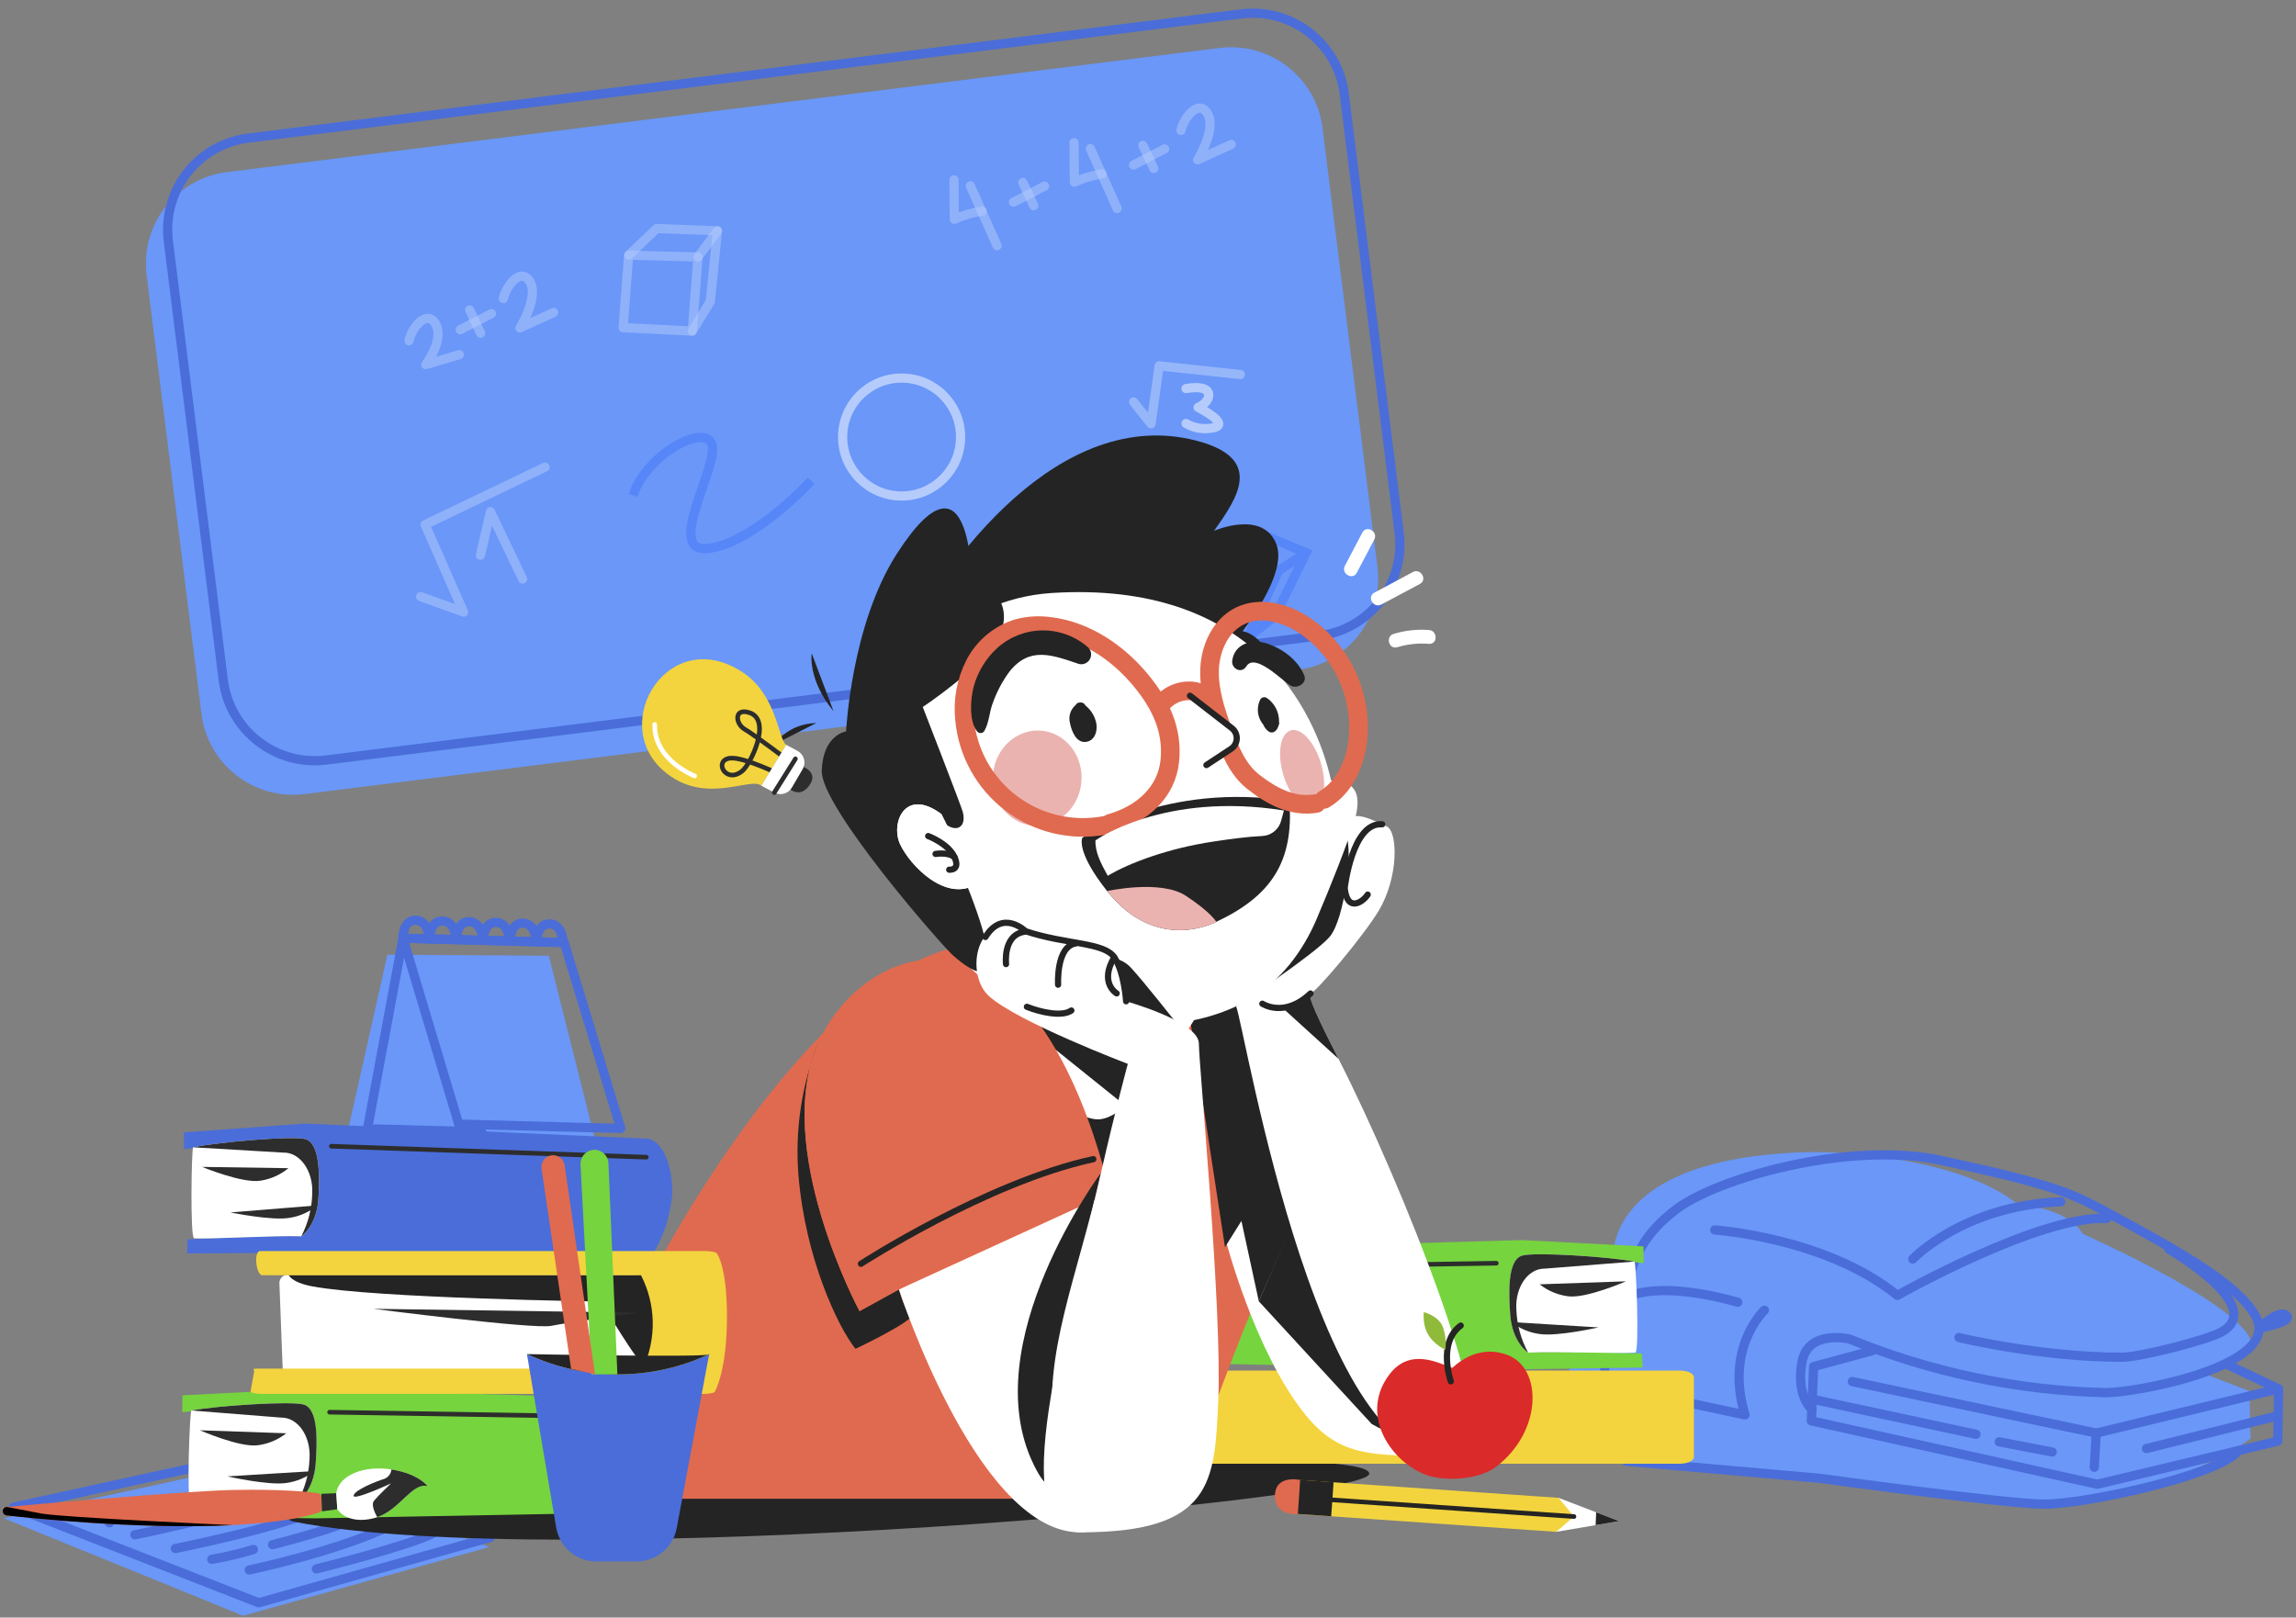 <svg width="562" height="396" viewBox="0 0 562 396" fill="none" xmlns="http://www.w3.org/2000/svg">
<rect x="0" y="0" width="562" height="396" fill="#808080" stroke="none"/>
<path d="M298.511 11.742L55.489 42.142C43.113 43.69 34.336 54.977 35.884 67.353L49.324 174.791C50.872 187.167 62.159 195.944 74.535 194.396L317.557 163.996C329.932 162.448 338.71 151.161 337.162 138.785L323.722 31.347C322.174 18.971 310.887 10.194 298.511 11.742Z" fill="#6A97F8"/>
<g opacity="0.54">
<path opacity="0.54" d="M277.475 98.396L281.745 103.769L283.732 89.558L303.6 91.691" stroke="white" stroke-width="2.253" stroke-linecap="round" stroke-linejoin="round"/>
</g>
<path opacity="0.5" d="M220.689 121.424C228.662 121.424 235.125 114.961 235.125 106.988C235.125 99.016 228.662 92.553 220.689 92.553C212.717 92.553 206.254 99.016 206.254 106.988C206.254 114.961 212.717 121.424 220.689 121.424Z" stroke="white" stroke-width="2.253" stroke-linecap="round" stroke-linejoin="round"/>
<path opacity="0.5" d="M290.306 95.125C297.871 93.809 296.556 98.414 293.266 99.73C293.266 99.73 301.16 103.676 297.213 104.663C294.871 105.25 292.391 104.896 290.306 103.676" stroke="white" stroke-width="2.253" stroke-linecap="round" stroke-linejoin="round"/>
<path d="M303.832 3.402L60.809 33.802C48.434 35.35 39.657 46.638 41.205 59.013L54.644 166.452C56.192 178.828 67.48 187.605 79.855 186.057L322.877 155.657C335.253 154.109 344.03 142.821 342.482 130.446L329.043 23.007C327.495 10.632 316.207 1.854 303.832 3.402Z" stroke="#4A6DD9" stroke-width="2.253" stroke-linecap="round" stroke-linejoin="round"/>
<g opacity="0.5">
<path opacity="0.5" d="M100.102 83.419C100.784 80.233 104.511 75.546 106.656 79.378C108.802 83.211 104.215 89.258 104.215 89.258L112.415 86.829" stroke="white" stroke-width="2.253" stroke-linecap="round" stroke-linejoin="round"/>
<path opacity="0.5" d="M123.201 73.089C123.883 69.904 127.61 65.216 129.756 69.049C131.901 72.881 127.272 80.278 127.272 80.278L135.514 76.5" stroke="white" stroke-width="2.253" stroke-linecap="round" stroke-linejoin="round"/>
<path opacity="0.5" d="M114.965 75.876L117.646 81.57" stroke="white" stroke-width="2.253" stroke-linecap="round" stroke-linejoin="round"/>
<path opacity="0.5" d="M112.67 80.707L120.298 76.775" stroke="white" stroke-width="2.253" stroke-linecap="round" stroke-linejoin="round"/>
</g>
<g opacity="0.5">
<path opacity="0.5" d="M102.949 146.053L113.477 149.841L104.042 128.435L133.417 114.348" stroke="white" stroke-width="2.253" stroke-linecap="round" stroke-linejoin="round"/>
<path opacity="0.5" d="M117.605 135.938L120.044 125.274L127.929 141.751" stroke="white" stroke-width="2.253" stroke-linecap="round" stroke-linejoin="round"/>
</g>
<g opacity="0.5">
<path opacity="0.5" d="M153.882 62.472L152.521 80.203L169.452 81.058L170.856 62.906L153.882 62.472Z" stroke="white" stroke-width="2.253" stroke-linecap="round" stroke-linejoin="round"/>
<path opacity="0.5" d="M153.882 62.472L160.755 55.942L175.607 56.506L173.864 73.801L169.453 81.058" stroke="white" stroke-width="2.253" stroke-linecap="round" stroke-linejoin="round"/>
<path opacity="0.5" d="M170.856 62.906L175.606 56.506" stroke="white" stroke-width="2.253" stroke-linecap="round" stroke-linejoin="round"/>
</g>
<g opacity="0.5">
<path opacity="0.5" d="M289.07 31.944C289.752 28.758 293.479 24.071 295.625 27.903C297.77 31.736 293.141 39.132 293.141 39.132L301.383 35.354" stroke="white" stroke-width="2.253" stroke-linecap="round" stroke-linejoin="round"/>
<path opacity="0.5" d="M250.356 44.663L253.037 50.358" stroke="white" stroke-width="2.253" stroke-linecap="round" stroke-linejoin="round"/>
<path opacity="0.5" d="M248.061 49.495L255.69 45.562" stroke="white" stroke-width="2.253" stroke-linecap="round" stroke-linejoin="round"/>
<path opacity="0.5" d="M233.508 44.027L233.597 53.692C235.759 52.705 238.048 52.024 240.397 51.668" stroke="white" stroke-width="2.253" stroke-linecap="round" stroke-linejoin="round"/>
<path opacity="0.5" d="M237.507 45.484L244.062 60.145" stroke="white" stroke-width="2.253" stroke-linecap="round" stroke-linejoin="round"/>
<path opacity="0.5" d="M279.74 35.562L282.421 41.256" stroke="white" stroke-width="2.253" stroke-linecap="round" stroke-linejoin="round"/>
<path opacity="0.5" d="M277.446 40.393L285.074 36.461" stroke="white" stroke-width="2.253" stroke-linecap="round" stroke-linejoin="round"/>
<path opacity="0.5" d="M262.893 34.925L262.981 44.59C265.143 43.603 267.432 42.922 269.782 42.567" stroke="white" stroke-width="2.253" stroke-linecap="round" stroke-linejoin="round"/>
<path opacity="0.5" d="M266.892 36.383L273.447 51.044" stroke="white" stroke-width="2.253" stroke-linecap="round" stroke-linejoin="round"/>
</g>
<path d="M154.949 121.258C158.484 110.654 173.801 102.996 174.39 109.476C174.979 115.956 162.608 135.985 173.801 134.218C184.994 132.451 198.543 117.723 198.543 117.723" stroke="#5686F7" stroke-width="2.253" stroke-miterlimit="10"/>
<path d="M0.901 371.673L62.525 358.174L119.814 378.717L59.517 395.545L0.901 371.673Z" fill="#6A97F8"/>
<path d="M3.344 368.957L64.969 355.458L120.016 376.365L63.328 392.373L3.344 368.957Z" stroke="#4A6DD9" stroke-width="2.253" stroke-linecap="round" stroke-linejoin="round"/>
<path d="M26.781 372.783C25.667 371.929 29.173 370.456 31.814 370.963C34.456 371.471 43.344 369.205 45.368 368.603C47.392 368.001 66.705 363.227 66.705 363.227" stroke="#4A6DD9" stroke-width="2.253" stroke-linecap="round" stroke-linejoin="round"/>
<path d="M33.013 375.725C33.013 375.725 51.895 371.942 68.06 366.811" stroke="#4A6DD9" stroke-width="2.253" stroke-linecap="round" stroke-linejoin="round"/>
<path d="M42.917 379.084C42.917 379.084 70.475 373.582 78.138 369.202" stroke="#4A6DD9" stroke-width="2.253" stroke-linecap="round" stroke-linejoin="round"/>
<path d="M66.728 378.141C66.728 378.141 84.138 373.784 86.892 371.393" stroke="#4A6DD9" stroke-width="2.253" stroke-linecap="round" stroke-linejoin="round"/>
<path d="M51.834 381.747C55.28 381.148 58.685 380.337 62.031 379.32" stroke="#4A6DD9" stroke-width="2.253" stroke-linecap="round" stroke-linejoin="round"/>
<path d="M61.016 384.331C61.016 384.331 82.281 379.909 95.663 373.466" stroke="#4A6DD9" stroke-width="2.253" stroke-linecap="round" stroke-linejoin="round"/>
<path d="M77.442 384.069C77.442 384.069 99.451 378.647 106.032 375.351" stroke="#4A6DD9" stroke-width="2.253" stroke-linecap="round" stroke-linejoin="round"/>
<path d="M146.103 280.718L134.332 233.967L94.829 233.714L84.644 279.057L146.103 280.718Z" fill="#6A97F8"/>
<path d="M117.906 277.089L89.947 276.334L98.644 229.674L136.171 230.688L138.103 230.74" stroke="#4A6DD9" stroke-width="2.253" stroke-linecap="round" stroke-linejoin="round"/>
<path d="M112.287 275.188L98.644 229.674L138.103 230.74L151.95 276.26L112.287 275.188Z" stroke="#4A6DD9" stroke-width="2.253" stroke-linecap="round" stroke-linejoin="round"/>
<path d="M98.643 229.675C98.523 229.225 98.82 225.203 101.769 225.283C104.846 225.366 105.059 229.534 105.059 229.534" stroke="#4A6DD9" stroke-width="2.253" stroke-linecap="round" stroke-linejoin="round"/>
<path d="M105.196 229.852C105.076 229.402 105.373 225.38 108.322 225.46C111.399 225.543 111.612 229.711 111.612 229.711" stroke="#4A6DD9" stroke-width="2.253" stroke-linecap="round" stroke-linejoin="round"/>
<path d="M111.75 230.028C111.63 229.578 111.926 225.557 114.875 225.637C117.953 225.72 118.165 229.888 118.165 229.888" stroke="#4A6DD9" stroke-width="2.253" stroke-linecap="round" stroke-linejoin="round"/>
<path d="M118.303 230.206C118.183 229.755 118.479 225.734 121.429 225.814C124.506 225.897 124.719 230.065 124.719 230.065" stroke="#4A6DD9" stroke-width="2.253" stroke-linecap="round" stroke-linejoin="round"/>
<path d="M124.856 230.383C124.737 229.933 125.033 225.911 127.982 225.991C131.06 226.074 131.272 230.242 131.272 230.242" stroke="#4A6DD9" stroke-width="2.253" stroke-linecap="round" stroke-linejoin="round"/>
<path d="M131.41 230.56C131.29 230.11 131.586 226.088 134.535 226.168C137.613 226.251 137.825 230.419 137.825 230.419" stroke="#4A6DD9" stroke-width="2.253" stroke-linecap="round" stroke-linejoin="round"/>
<path d="M297.28 133.292L289.778 149.417L305.331 156.163L313.021 139.66L297.28 133.292Z" stroke="#5686F7" stroke-width="2.253" stroke-miterlimit="10"/>
<path d="M297.28 133.292L306.008 129.591L319.716 135.337L312.01 150.918L305.331 156.163" stroke="#5686F7" stroke-width="2.253" stroke-miterlimit="10"/>
<path d="M313.02 139.661L319.716 135.337" stroke="#5686F7" stroke-width="2.253" stroke-miterlimit="10"/>
<path d="M230.8 359.507C187.066 350.572 54.718 369.142 72.26 372.578C135.976 385.059 334.686 367.383 335.156 360.799C335.626 354.215 230.8 359.507 230.8 359.507Z" fill="#242424"/>
<path d="M441.014 282.084C453.468 281.593 481.012 284.311 493.919 294.841C493.919 294.841 505.922 295.464 509.8 302.063C509.8 302.063 552.768 321.079 551.091 329.863L538.495 335.886L550.586 340.537L550.888 352.176C550.888 352.176 528.403 368.93 495.051 367.296C461.7 365.662 385.88 354.435 385.88 354.435C385.88 354.435 380.323 331.608 388.361 321.606L395.236 314.626C395.236 314.626 385.436 284.275 441.014 282.084Z" fill="#6A97F8"/>
<path d="M458.234 330.679L443.924 334.538L443.368 347.835L513.343 363.358L557.528 352.809L557.741 340.016" stroke="#4A6DD9" stroke-width="2.253" stroke-linecap="round" stroke-linejoin="round"/>
<path d="M453.396 338.214L513.099 350.83L557.742 340.016L545.413 334.151" stroke="#4A6DD9" stroke-width="2.253" stroke-linecap="round" stroke-linejoin="round"/>
<path d="M443.558 345.057C443.558 345.057 439.512 341.897 441.093 333.366C442.576 325.366 452.729 327.806 452.729 327.806C472.624 335.967 493.845 340.416 515.342 340.933C521.906 341.08 559.213 334.506 552.04 322.073C547.457 314.13 533.555 306.479 516.653 297.293C507.098 292.101 503.546 290.244 475.349 284.115C452.395 279.127 420.138 288.552 410.31 296.026C403.09 301.516 398.978 307.79 398.109 317.54C398.003 318.72 392.959 323.873 392.74 327.054C391.676 342.506 398.12 357.734 398.12 357.734C398.12 357.734 434.835 360.954 445.444 361.899C445.444 361.899 490.978 368.184 500.374 368.228C509.771 368.272 541.603 361.582 547.604 355.5" stroke="#4A6DD9" stroke-width="2.253" stroke-linecap="round" stroke-linejoin="round"/>
<path d="M419.725 301.104C419.725 301.104 447.055 302.966 464.415 317.127C464.415 317.127 499.166 297.492 515.644 298.287" stroke="#4A6DD9" stroke-width="2.253" stroke-linecap="round" stroke-linejoin="round"/>
<path d="M431.879 320.749C431.879 320.749 422.068 329.87 427.14 346.385L398.646 340.275" stroke="#4A6DD9" stroke-width="2.253" stroke-linecap="round" stroke-linejoin="round"/>
<path d="M468.203 308.216C468.203 308.216 480.618 295.08 504.434 294.205" stroke="#4A6DD9" stroke-width="2.253" stroke-linecap="round" stroke-linejoin="round"/>
<path d="M552.991 325.174C552.991 325.174 557.635 320.429 559.604 322.012C561.574 323.594 552.991 325.174 552.991 325.174Z" stroke="#4A6DD9" stroke-width="2.253" stroke-linecap="round" stroke-linejoin="round"/>
<path d="M513.099 350.83L512.622 359.199" stroke="#4A6DD9" stroke-width="2.253" stroke-linecap="round" stroke-linejoin="round"/>
<path d="M525.404 354.607L556.775 346.801" stroke="#4A6DD9" stroke-width="2.253" stroke-linecap="round" stroke-linejoin="round"/>
<path d="M443.695 342.553L483.676 351.127" stroke="#4A6DD9" stroke-width="2.253" stroke-linecap="round" stroke-linejoin="round"/>
<path d="M489.356 352.969L502.326 355.462" stroke="#4A6DD9" stroke-width="2.253" stroke-linecap="round" stroke-linejoin="round"/>
<path d="M399.331 317.173C399.331 317.173 406.555 313.534 425.36 318.78" stroke="#4A6DD9" stroke-width="2.253" stroke-linecap="round" stroke-linejoin="round"/>
<path d="M479.506 327.437C479.506 327.437 499.438 332.274 519.342 332.256C523.954 332.252 539.906 328.092 543.518 326.206C555.474 319.959 530.885 305.809 530.885 305.809" stroke="#4A6DD9" stroke-width="2.253" stroke-linecap="round" stroke-linejoin="round"/>
<path d="M402.075 334.789L401.903 331.343C401.903 331.343 382.309 330.723 374.051 331.136C374.051 331.136 370.125 328.689 369.652 321.7C369.338 317.06 368.846 308.528 372.55 307.39C376.255 306.252 402.326 309.25 402.326 309.25L402.277 305.123L372.517 303.58L287.547 305.982C284.041 306.648 281.543 312.701 281.913 319.872C282.447 324.762 284.046 329.476 286.598 333.683L369.66 335.233L402.075 334.789Z" fill="#76D43E"/>
<path d="M366.257 309.245L288.065 310.498" stroke="#2D2D2D" stroke-width="1.126" stroke-linecap="round" stroke-linejoin="round"/>
<path d="M400.286 331.134C395.23 331.408 380.88 330.795 374.051 331.136C374.051 331.136 370.125 328.689 369.653 321.701C369.338 317.06 368.846 308.528 372.551 307.39C375.593 306.456 393.654 307.646 400.086 308.831C400.483 308.904 401.309 331.079 400.286 331.134Z" fill="white"/>
<path d="M397.994 313.674L376.863 314.409C378.851 315.979 381.224 316.987 383.735 317.328C388.107 317.999 397.994 313.674 397.994 313.674Z" fill="#2D2D2D"/>
<path d="M391.275 324.958L369.949 323.652C371.937 325.222 374.31 326.23 376.821 326.571C381.193 327.242 391.275 324.958 391.275 324.958Z" fill="#2D2D2D"/>
<path d="M374.051 331.136C374.051 331.136 370.125 328.689 369.653 321.701C369.338 317.06 368.846 308.528 372.551 307.39C375.593 306.456 393.654 307.646 400.086 308.831L378.09 310.572C374.048 310.517 370.83 315.078 371.162 320.59L371.173 320.756C371.322 324.391 372.307 327.943 374.051 331.136Z" fill="#2D2D2D"/>
<path d="M292.016 335.529H411.282C413.128 335.529 414.624 336.267 414.624 337.177V356.675C414.624 357.586 413.128 358.324 411.282 358.324H293.214C291.408 358.324 289.928 357.616 289.873 356.725L288.675 337.227C288.618 336.298 290.131 335.529 292.016 335.529Z" fill="#F3D43E"/>
<path d="M242.47 231.351C197.37 226.948 135.228 347.015 140.199 366.897H289.312C289.312 366.897 296.37 345.641 304.548 325.195C313.476 302.874 323.441 280.782 319.549 269.973C312.094 249.262 297.821 240.396 297.821 240.396L242.47 231.351Z" fill="#E06A4F"/>
<path d="M299.988 303.458C299.988 303.458 307.102 331.042 319.546 346.353C327.754 356.452 335.395 356.416 352.955 356.416C379.515 356.416 315.822 280.328 315.822 280.328L299.988 303.458Z" fill="white"/>
<path d="M308.128 318.575L320.667 289.481L347.848 353.9C343.668 352.517 339.625 350.748 335.773 348.617" fill="#242424"/>
<path d="M259.351 271.766L275.248 270.511L268.974 303.56L259.351 271.766Z" fill="#242424"/>
<path d="M200.357 255.158C188.759 280.839 210.389 320.974 210.389 320.974L220.033 315.67C220.73 318.069 221.659 320.393 222.808 322.611C220.357 325.002 209.404 330.205 209.404 330.205C205.121 324.878 197.111 308.04 195.441 287.703C194.555 276.621 196.237 265.484 200.357 255.158Z" fill="#242424"/>
<path d="M290.432 243.824C290.432 243.824 301.522 240.931 304.415 242.378C307.308 243.824 327.078 275.649 327.078 275.649L308.128 318.575L303.867 298.894L299.847 305.307L290.432 243.824Z" fill="#242424"/>
<path d="M220.033 315.67L266.899 289.295L282.106 342.988C282.106 342.988 288.93 372.237 266.217 375.01C240.266 378.179 220.033 315.67 220.033 315.67Z" fill="white"/>
<path d="M324.106 206.185C330.733 198.729 330.801 198.238 339.445 202.329C342.206 203.636 342.36 214.879 337.444 223C333.705 229.177 322.379 242.677 320.768 243.214C319.884 243.509 322.805 249.756 327.614 259.178C343.085 289.486 368.056 351.907 358.799 355.392C323.592 368.646 304.638 250.919 302.567 246.363C301.533 244.086 306.908 234.056 312.547 224.587C318.195 215.104 324.106 206.185 324.106 206.185Z" fill="white"/>
<path d="M314.235 247.021L327.614 259.178C322.805 249.756 319.884 243.509 320.768 243.214L314.235 247.021Z" fill="#242424"/>
<path d="M302.567 246.363C301.533 244.086 306.908 234.056 312.547 224.587C318.195 215.104 324.106 206.185 324.106 206.185C324.106 206.185 327.606 201.486 329.442 204.547C331.279 207.608 329.136 225.054 325.463 229.339C321.79 233.623 302.567 246.363 302.567 246.363Z" fill="#242424"/>
<path d="M237.921 235.937L230.496 246.777C230.496 246.777 260.101 275.264 269.419 273.982C280.313 272.484 297.822 240.396 297.822 240.396L237.921 235.937Z" fill="white"/>
<path d="M280.687 260.47L242.093 243.877L275.248 270.511L280.687 260.47Z" fill="#242424"/>
<path d="M239.561 237.307C224.441 229.973 207.355 239.663 200.357 255.158C188.759 280.839 210.389 320.975 210.389 320.975L220.033 315.671L271.627 292.043C271.627 292.043 262.752 248.554 239.561 237.307Z" fill="#E06A4F"/>
<path d="M269.495 287.11C263.565 313.146 255.263 331.379 258 351.534C258.391 354.414 259.299 371.387 253.034 358.582C238.458 328.79 269.495 287.11 269.495 287.11Z" fill="#242424"/>
<path d="M219.884 160.178C231.655 136.214 259.789 99.404 292.707 107.844C309.61 112.178 302.912 121.912 297.152 129.955C297.152 129.955 309.228 124.656 312.467 133.342C315.707 142.029 299.789 160.657 297.005 162.615C294.22 164.572 219.884 160.178 219.884 160.178Z" fill="#242424"/>
<path d="M300.081 157.216C301.447 152.448 306.943 154.379 309.729 158.752C312.514 163.126 310.785 173.324 310.785 173.324L300.081 157.216Z" fill="#242424"/>
<path d="M257.42 145.171C235.102 146.596 212.092 164.528 219.274 198.138C226.724 233.004 242.175 249.862 276.326 250.968C288.718 251.37 298.096 248.997 305.182 245.016C313.682 240.24 319.083 232.474 322.232 225.082C325.759 216.804 329.773 206.696 331.484 201.075C334.983 189.576 325.941 191.632 325.795 190.983C321.93 173.898 306.724 142.024 257.42 145.171Z" fill="white"/>
<path d="M269.999 234.669C271.29 234.406 272.628 234.498 273.87 234.937C275.112 235.375 276.212 236.143 277.051 237.158C279.748 240.062 287.63 250.018 287.63 250.018L277.259 248.774L269.999 234.669Z" fill="#242424"/>
<path d="M297.725 225.668C311.292 219.295 316.703 210.799 315.612 196.116C285.461 191.293 264.932 205.092 264.932 205.092C264.932 205.092 263.195 208.295 270.985 218.133C283.234 233.603 297.725 225.668 297.725 225.668Z" fill="#242424"/>
<path d="M297.725 225.668C297.725 225.668 283.235 233.603 270.985 218.133C270.985 218.133 284.126 215.244 290.269 219.292C296.412 223.341 297.725 225.668 297.725 225.668Z" fill="#EBB3B0"/>
<g style="mix-blend-mode:multiply">
<path d="M264.694 191.473C265.274 185.053 260.902 179.412 254.93 178.873C248.958 178.333 243.647 183.101 243.067 189.52C242.488 195.94 246.859 201.581 252.832 202.12C258.804 202.659 264.115 197.892 264.694 191.473Z" fill="#EBB3B0"/>
</g>
<g style="mix-blend-mode:multiply">
<path d="M321.511 197.739C324.061 196.988 324.88 192.139 323.339 186.909C321.798 181.678 318.482 178.047 315.932 178.798C313.382 179.549 312.564 184.398 314.105 189.628C315.645 194.859 318.962 198.491 321.511 197.739Z" fill="#EBB3B0"/>
</g>
<path d="M228.401 197.965C232.117 204.715 236.916 203.644 235.681 198.811C235.319 197.395 225.867 173.078 225.867 173.078C225.867 173.078 240.069 163.651 244.198 156.452C248.328 149.254 243.441 142.041 237.947 144.916C237.947 144.916 238.565 106.012 219.55 135.53C208.323 152.958 207.107 179.045 207.107 179.045C207.107 179.045 201.385 179.855 201.147 188.74C200.909 197.626 230.722 231.706 233.361 233.984C255.113 252.763 228.401 197.965 228.401 197.965Z" fill="#242424"/>
<path d="M270.31 202.08C266.337 202.808 262.257 202.7 258.328 201.765C254.399 200.829 250.708 199.086 247.49 196.646C244.271 194.206 241.596 191.122 239.635 187.592C237.673 184.062 236.468 180.162 236.096 176.14C235.59 171.467 236.465 166.748 238.613 162.567C239.697 160.493 241.18 158.654 242.976 157.154C244.772 155.654 246.846 154.523 249.08 153.826C251.639 153.145 254.309 152.98 256.932 153.343C265.738 154.398 273.632 159.73 279.272 166.576C284.105 172.442 287.101 178.69 286.341 186.254C285.581 193.817 279.761 199.319 271.683 201.579" stroke="#E06A4F" stroke-width="4.563" stroke-linecap="round" stroke-linejoin="round"/>
<path d="M322.23 196.686C316.254 197.729 311.042 194.739 306.767 191.393C302.94 188.398 301.022 183.633 299.363 179.066C297.57 174.13 295.863 169.012 296.077 163.765C296.291 158.519 298.823 153.053 303.55 150.766C308.542 148.35 314.646 150.026 319.276 153.077C323.859 156.19 327.498 160.502 329.798 165.542C332.098 170.582 332.97 176.156 332.318 181.658C331.581 187.218 328.96 192.851 324.121 195.688" stroke="#E06A4F" stroke-width="4.563" stroke-linecap="round" stroke-linejoin="round"/>
<path d="M283.773 173.038C284.652 171.697 285.886 170.626 287.337 169.944C288.788 169.261 290.4 168.995 291.993 169.174C295.163 169.576 296.801 171.885 297.784 174.925" stroke="#E06A4F" stroke-width="4.563" stroke-linecap="round" stroke-linejoin="round"/>
<path d="M291.275 170.317L301.511 178.253C301.904 178.557 302.219 178.951 302.429 179.402C302.639 179.853 302.738 180.347 302.719 180.844C302.7 181.34 302.562 181.825 302.318 182.258C302.074 182.691 301.73 183.06 301.314 183.333L295.3 187.29" fill="white"/>
<path d="M291.275 170.317L301.511 178.253C301.904 178.557 302.219 178.951 302.429 179.402C302.639 179.853 302.738 180.347 302.719 180.844C302.7 181.34 302.562 181.825 302.318 182.258C302.074 182.691 301.73 183.06 301.314 183.333L295.3 187.29" stroke="white" stroke-width="0.761" stroke-miterlimit="10"/>
<path d="M291.275 170.317L301.511 178.253C301.904 178.557 302.219 178.951 302.429 179.402C302.639 179.853 302.738 180.347 302.719 180.844C302.7 181.34 302.562 181.825 302.318 182.258C302.074 182.691 301.73 183.06 301.314 183.333L295.3 187.29" stroke="#242424" stroke-width="1.521" stroke-linecap="round" stroke-linejoin="round"/>
<path d="M305.075 163.118C307.219 159.648 313.994 166.777 315.946 167.867C317.484 168.726 320.043 167.248 319.246 165.331C317.706 161.63 314.035 158.866 310.256 157.579C306.683 156.361 302.269 157.395 301.621 161.662C301.314 163.684 303.874 165.061 305.075 163.118V163.118Z" fill="#242424"/>
<path d="M266.416 158.551C263.37 155.844 259.441 154.342 255.366 154.328C251.291 154.313 247.351 155.787 244.286 158.471C241.388 161.049 239.31 164.421 238.309 168.168C237.553 171.122 237.165 176.396 239.096 178.943C239.193 179.101 239.329 179.231 239.491 179.321C239.652 179.411 239.834 179.459 240.02 179.459C240.205 179.459 240.387 179.411 240.548 179.321C240.71 179.231 240.846 179.101 240.943 178.943C242.137 176.839 242.159 174.246 243.052 171.98C244.016 169.301 245.359 166.774 247.04 164.476C252.036 158.129 257.575 160.358 264.092 162.543C264.598 162.669 265.13 162.627 265.61 162.424C266.089 162.222 266.49 161.869 266.752 161.419C267.014 160.969 267.123 160.446 267.062 159.929C267.002 159.411 266.775 158.928 266.416 158.551H266.416Z" fill="#242424"/>
<path d="M230.438 199.299C221.437 192.589 217.903 201.641 220.363 206.764C222.823 211.888 231.363 220.921 238.954 216.488" fill="white"/>
<path d="M230.438 199.299C221.437 192.589 217.903 201.641 220.363 206.764C222.823 211.888 231.363 220.921 238.954 216.488" fill="white"/>
<path d="M268.142 205.729C268.142 205.729 284.88 193.725 314.271 198.41L313.582 200.96C313.302 201.989 312.702 202.902 311.869 203.568C311.035 204.233 310.012 204.617 308.946 204.662C305.318 204.828 301.008 205.412 296.985 206.02C285.991 207.682 276.572 211.181 271.141 214.391C269.454 211.337 268.029 208.599 268.142 205.729Z" fill="white"/>
<path d="M264.06 172.074C263.184 172.537 262.494 173.285 262.103 174.195C261.713 175.105 261.646 176.121 261.913 177.075C262.283 178.874 263.348 181.761 265.606 181.638C267.907 181.513 268.697 179.054 268.357 177.118C268.159 176.09 267.747 175.115 267.148 174.257C266.548 173.398 265.775 172.676 264.878 172.136C264.616 171.986 264.305 171.944 264.013 172.021C263.721 172.097 263.471 172.286 263.317 172.546C262.34 174.606 261.919 178.931 264.648 179.988C268.119 181.332 266.924 175.372 266.291 173.953C266.189 173.783 266.045 173.642 265.872 173.544C265.699 173.446 265.504 173.394 265.306 173.394C265.107 173.394 264.912 173.446 264.739 173.544C264.567 173.642 264.422 173.783 264.321 173.953C263.855 174.805 263.742 175.805 264.005 176.739C264.269 177.673 264.888 178.466 265.73 178.949C265.991 179.099 266.302 179.141 266.594 179.064C266.886 178.987 267.136 178.799 267.29 178.54C267.522 178.088 267.648 177.59 267.659 177.083C267.669 176.575 267.564 176.072 267.351 175.612C267.138 175.151 266.823 174.745 266.43 174.424C266.036 174.103 265.575 173.877 265.081 173.761C263.65 173.45 263.038 175.649 264.474 175.961C264.633 175.981 264.785 176.037 264.919 176.125C265.052 176.213 265.164 176.33 265.246 176.468C265.327 176.606 265.376 176.76 265.389 176.919C265.402 177.079 265.379 177.239 265.32 177.388L266.881 176.979C266.719 176.895 266.575 176.78 266.457 176.64C266.34 176.501 266.251 176.339 266.196 176.165C266.141 175.991 266.121 175.807 266.138 175.625C266.154 175.444 266.206 175.267 266.291 175.105H264.321C264.465 175.427 265.272 177.797 264.817 178.003L265.696 177.888C264.266 177.687 264.918 174.475 265.287 173.697L263.726 174.107C264.509 174.58 265.153 175.249 265.597 176.049C265.885 176.581 266.753 178.796 265.846 179.191C265.253 179.449 264.786 178.4 264.638 178.06C264.399 177.553 264.223 177.018 264.113 176.468C263.978 176 264.014 175.498 264.215 175.054C264.416 174.609 264.77 174.251 265.211 174.044C266.549 173.446 265.39 171.479 264.06 172.074Z" fill="#242424"/>
<path d="M308.924 172.941C308.464 174.441 308.578 176.059 309.244 177.479C309.827 178.701 311.16 180.165 312.412 178.716C313.327 177.657 313.141 175.745 312.768 174.511C312.307 173.01 311.344 171.713 310.041 170.837C309.78 170.685 309.469 170.644 309.177 170.72C308.884 170.797 308.634 170.986 308.48 171.246C308.146 171.913 307.948 172.64 307.899 173.384C307.849 174.128 307.948 174.875 308.191 175.58C308.434 176.286 308.815 176.936 309.312 177.492C309.809 178.048 310.412 178.499 311.086 178.819C311.238 178.902 311.407 178.95 311.58 178.96C311.752 178.97 311.925 178.941 312.086 178.876C312.246 178.811 312.39 178.711 312.507 178.583C312.624 178.455 312.711 178.303 312.762 178.137L313.039 177.414C313.566 176.042 311.361 175.449 310.839 176.808L310.562 177.531L312.238 176.849C311.823 176.68 311.447 176.43 311.131 176.113C310.815 175.796 310.566 175.418 310.399 175.003C310.233 174.587 310.151 174.142 310.16 173.695C310.169 173.247 310.268 172.806 310.45 172.398L308.89 172.807C309.643 173.331 310.212 174.078 310.516 174.944C310.641 175.303 310.722 175.676 310.756 176.054C310.772 176.294 310.771 176.535 310.753 176.775C310.565 177.241 310.664 177.32 311.048 177.011L311.854 177.346C311.421 176.826 311.127 176.205 310.999 175.541C310.871 174.877 310.914 174.191 311.124 173.548C311.192 173.26 311.147 172.957 310.996 172.702C310.845 172.447 310.602 172.261 310.317 172.182C310.031 172.104 309.727 172.139 309.467 172.281C309.207 172.422 309.012 172.659 308.924 172.941Z" fill="#242424"/>
<path d="M198.684 159.932C198.684 159.932 197.635 166.306 204.02 174.101L198.684 159.932Z" fill="#242424"/>
<path d="M199.832 176.993C192.608 177.233 189.689 182.157 189.689 182.157L199.832 176.993Z" fill="#242424"/>
<path d="M242.093 243.877C236.285 238.648 238.779 223.996 248.72 227.309C258.661 230.623 270.259 230.623 272.744 234.351C275.229 238.079 275.644 245.12 275.644 245.12C275.644 245.12 293.455 250.091 293.455 255.475C293.455 260.86 299.205 320.296 298.193 343.058C297.319 362.73 296.856 375.122 264.605 375.122C245.507 375.122 261.059 324.152 269.495 287.111C273.041 271.539 276.058 260.446 276.058 260.446C276.058 260.446 249.114 250.199 242.093 243.877Z" fill="white"/>
<path d="M275.644 245.12C275.644 245.12 275.23 238.079 272.744 234.351C270.259 230.623 260.96 231.275 251.019 227.962C251.019 227.962 245.456 222.48 241.208 229.382" stroke="#242424" stroke-width="1.521" stroke-linecap="round" stroke-linejoin="round"/>
<path d="M338.318 201.792C330.973 201.18 329.136 217.402 329.136 217.402C329.776 223.667 333.789 220.632 334.777 218.999" stroke="#242424" stroke-width="1.521" stroke-linecap="round" stroke-linejoin="round"/>
<path d="M320.768 243.214C314.34 249.285 308.984 245.714 308.984 245.714" stroke="#242424" stroke-width="1.521" stroke-linecap="round" stroke-linejoin="round"/>
<path d="M251.358 246.473C254.758 247.833 259.972 248.967 262.239 247.38" stroke="#242424" stroke-width="1.521" stroke-linecap="round" stroke-linejoin="round"/>
<path d="M258.996 241.064C258.996 241.064 258.465 231.772 263.243 230.975" stroke="#242424" stroke-width="1.521" stroke-linecap="round" stroke-linejoin="round"/>
<path d="M273.332 243.187C273.332 243.187 268.971 240.647 272.744 234.351" stroke="#242424" stroke-width="1.521" stroke-linecap="round" stroke-linejoin="round"/>
<path d="M246.252 236.02C246.252 236.02 245.421 228.903 250.73 228.106" stroke="#242424" stroke-width="1.521" stroke-linecap="round" stroke-linejoin="round"/>
<path d="M227.195 204.674C227.195 204.674 232.084 206.476 233.628 209.821C235.172 213.166 232.342 212.908 232.342 212.908" stroke="#242424" stroke-width="1.521" stroke-linecap="round" stroke-linejoin="round"/>
<path d="M228.997 209.049C228.997 209.049 232.085 208.534 233.628 209.821" stroke="#242424" stroke-width="1.521" stroke-linecap="round" stroke-linejoin="round"/>
<path d="M210.734 309.385C210.734 309.385 241.564 289.411 267.617 283.766" stroke="#242424" stroke-width="1.521" stroke-linecap="round" stroke-linejoin="round"/>
<path d="M45.807 306.857L45.911 303.408C45.911 303.408 65.488 302.398 73.753 302.646C73.753 302.646 77.629 300.121 77.963 293.125C78.184 288.479 78.507 279.939 74.78 278.875C71.054 277.811 45.047 281.328 45.047 281.328L45.015 277.201L74.738 275.066L158.622 278.761C162.14 279.357 164.759 285.359 164.532 292.535C164.095 297.436 162.59 302.181 160.123 306.437L78.224 306.655L45.807 306.857Z" fill="#4A6DD9"/>
<path d="M81.11 280.604L158.194 283.286" stroke="#2D2D2D" stroke-width="1.126" stroke-linecap="round" stroke-linejoin="round"/>
<path d="M47.523 303.166C52.584 303.339 66.919 302.44 73.753 302.646C73.753 302.646 77.63 300.121 77.963 293.125C78.185 288.478 78.507 279.939 74.781 278.875C71.721 278.001 53.686 279.55 47.279 280.864C46.884 280.945 46.499 303.131 47.523 303.166Z" fill="white"/>
<path d="M49.467 285.665L70.609 285.979C68.652 287.588 66.3 288.643 63.797 289.034C59.438 289.792 49.467 285.665 49.467 285.665Z" fill="#2D2D2D"/>
<path d="M56.41 296.813L77.705 295.082C75.749 296.691 73.397 297.746 70.894 298.137C66.535 298.895 56.41 296.813 56.41 296.813Z" fill="#2D2D2D"/>
<path d="M73.753 302.646C73.753 302.646 77.629 300.121 77.963 293.125C78.184 288.478 78.507 279.939 74.78 278.875C71.72 278.001 53.686 279.55 47.279 280.864L69.305 282.166C73.346 282.03 76.653 286.527 76.431 292.044L76.424 292.21C76.347 295.847 75.433 299.418 73.753 302.646Z" fill="#2D2D2D"/>
<path d="M44.855 371.258L45.027 367.812C45.027 367.812 64.621 367.191 72.879 367.604C72.879 367.604 76.805 365.157 77.278 358.169C77.592 353.528 78.084 344.996 74.38 343.858C70.675 342.72 44.604 345.718 44.604 345.718L44.654 341.592L74.414 340.049L159.383 342.451C162.889 343.117 165.387 349.17 165.018 356.34C164.483 361.231 162.884 365.945 160.332 370.151L77.27 371.701L44.855 371.258Z" fill="#76D43E"/>
<path d="M80.674 345.713L158.865 346.966" stroke="#2D2D2D" stroke-width="1.126" stroke-linecap="round" stroke-linejoin="round"/>
<path d="M46.644 367.603C51.7 367.877 66.05 367.263 72.879 367.605C72.879 367.605 76.805 365.157 77.278 358.169C77.592 353.528 78.084 344.997 74.38 343.859C71.338 342.924 53.276 344.114 46.844 345.299C46.447 345.372 45.621 367.547 46.644 367.603Z" fill="white"/>
<path d="M48.937 350.143L70.067 350.877C68.079 352.448 65.706 353.456 63.196 353.796C58.824 354.467 48.937 350.143 48.937 350.143Z" fill="#2D2D2D"/>
<path d="M55.655 361.427L76.981 360.12C74.993 361.691 72.62 362.699 70.11 363.039C65.737 363.71 55.655 361.427 55.655 361.427Z" fill="#2D2D2D"/>
<path d="M72.879 367.605C72.879 367.605 76.805 365.157 77.278 358.169C77.592 353.528 78.084 344.997 74.38 343.859C71.338 342.924 53.276 344.114 46.844 345.299L68.84 347.04C72.883 346.985 76.1 351.547 75.768 357.058L75.757 357.224C75.608 360.859 74.623 364.411 72.879 367.605Z" fill="#2D2D2D"/>
<path d="M70.639 312.091H155.333C155.869 312.037 156.404 312.194 156.826 312.529C157.247 312.865 157.521 313.351 157.588 313.885C159.194 316.685 160.183 319.797 160.488 323.01C160.888 327.647 159.877 332.296 157.588 336.348C157.544 336.842 157.307 337.298 156.928 337.617C156.47 337.966 155.909 338.152 155.333 338.143H71.494C70.968 338.193 70.442 338.041 70.023 337.718C69.605 337.395 69.325 336.925 69.24 336.403L68.385 313.94C68.41 313.67 68.488 313.407 68.615 313.167C68.742 312.928 68.916 312.716 69.125 312.544C69.335 312.371 69.577 312.243 69.837 312.165C70.097 312.087 70.369 312.062 70.639 312.091Z" fill="white"/>
<path d="M161.445 312.091H70.639C70.639 312.091 71.2 313.919 76.422 314.908C91.825 317.827 147.157 318.631 147.157 318.631C147.157 318.631 156.562 334.639 157.87 334.274C161.794 333.179 161.445 312.091 161.445 312.091Z" fill="#242424"/>
<path d="M91.412 320.41L156.185 321.34C156.185 321.34 139.259 323.702 134.923 324.578C130.587 325.453 91.412 320.41 91.412 320.41Z" fill="#2D2D2D"/>
<path d="M175.551 306.991C175.551 306.593 174.252 306.27 172.649 306.27H63.674C62.037 306.27 62.66 312.194 64.228 312.194H156.902C158.716 315.717 159.698 319.608 159.773 323.57C159.848 327.531 159.015 331.457 157.336 335.046H63.127C61.49 335.046 62.175 335.334 62.225 335.683L61.328 340.637C61.375 340.971 62.659 341.236 64.228 341.236H172.102C173.705 341.236 175.004 340.96 175.004 340.618C175.004 340.618 177.941 335.681 177.941 322.293C177.941 310.099 175.551 306.991 175.551 306.991Z" fill="#F3D43E"/>
<path d="M155.81 382.255H146.001C143.636 382.255 141.347 381.417 139.54 379.89C137.734 378.362 136.527 376.244 136.134 373.912L128.98 331.491C135.961 334.758 143.575 336.452 151.283 336.452C158.99 336.452 166.604 334.758 173.585 331.491C170.939 345.688 168.293 359.885 165.647 374.082C165.219 376.378 164.001 378.452 162.204 379.945C160.408 381.438 158.145 382.255 155.81 382.255Z" fill="#4A6DD9"/>
<path d="M173.585 331.491C166.604 334.758 158.99 336.452 151.283 336.452C143.575 336.452 135.961 334.758 128.98 331.491C128.98 331.491 174.486 332.392 173.585 331.491Z" fill="#242424"/>
<path d="M348.511 360.85C339.827 357.194 332.865 345.9 340.143 336.407C345.208 329.801 352.255 333.765 355.477 334.865C358.055 332.496 362.848 329.436 368.922 331.674C377.606 334.873 377.606 350.413 366.18 359.097C361.965 362.301 353.255 362.847 348.511 360.85Z" fill="#DB2A2A"/>
<path d="M151.122 336.447L148.927 284.754C148.907 284.296 148.796 283.847 148.6 283.433C148.403 283.019 148.126 282.649 147.784 282.344C147.441 282.039 147.041 281.806 146.608 281.659C146.174 281.512 145.715 281.453 145.258 281.487C144.364 281.552 143.533 281.965 142.94 282.637C142.348 283.309 142.043 284.186 142.091 285.08L144.814 336.447L151.122 336.447Z" fill="#76D43E"/>
<path d="M139.793 335.096L132.548 286.084C132.438 285.338 132.627 284.579 133.073 283.972C133.52 283.365 134.188 282.958 134.932 282.841C135.306 282.782 135.688 282.798 136.055 282.888C136.423 282.978 136.769 283.14 137.073 283.364C137.378 283.588 137.635 283.871 137.829 284.196C138.024 284.52 138.152 284.88 138.207 285.254L145.651 336.447L139.793 335.096Z" fill="#E06A4F"/>
<path d="M355.118 338.169C355.118 338.169 351.815 328.7 357.54 324.516" stroke="#242424" stroke-width="1.521" stroke-linecap="round" stroke-linejoin="round"/>
<path d="M353.796 330.461C350.934 328.92 348.071 326.498 348.511 321.213C348.511 321.213 352.035 322.093 353.136 324.736C353.803 326.566 354.029 328.527 353.796 330.461Z" fill="#90BA3A"/>
<path d="M332.112 140.211L336.389 132.076C337.4 130.152 334.484 128.442 333.471 130.37L329.194 138.506C328.183 140.429 331.098 142.139 332.112 140.211Z" fill="white"/>
<path d="M338.118 147.994L347.547 142.957C349.466 141.932 347.761 139.013 345.841 140.039L336.412 145.076C334.493 146.101 336.198 149.02 338.118 147.994Z" fill="white"/>
<path d="M342.027 158.439C344.537 157.683 347.166 157.402 349.778 157.612C351.948 157.776 351.937 154.395 349.778 154.232C346.861 154.013 343.929 154.334 341.129 155.18C339.051 155.803 339.936 159.066 342.027 158.439Z" fill="white"/>
<path d="M192.436 182.337C190.436 180.915 190.231 170.038 181.601 164.461C163.713 152.9 148.926 176.843 162.359 188.644C172.342 197.416 183.712 190.032 186.345 192.345L192.436 182.337Z" fill="#F3D43E"/>
<path d="M191.677 191.631C191.677 191.631 194.821 195.899 197.586 192.899C199.724 190.578 198.974 188.817 196.614 187.679C192.367 185.63 191.677 191.631 191.677 191.631Z" fill="#2D2D2D"/>
<path d="M191.527 189.892C191.527 189.892 182.148 185.263 178.767 185.603C174.583 186.024 177.526 192 181.606 188.804C183.792 187.091 188.968 176.271 183.462 174.471C179.62 173.215 179.952 177.18 182.295 178.532C184.639 179.885 192.783 186.051 192.783 186.051" stroke="#2D2D2D" stroke-width="1.126" stroke-miterlimit="10"/>
<path d="M170.041 189.954C170.041 189.954 160.057 186.158 160.256 177.346" stroke="white" stroke-width="1.126" stroke-linecap="round" stroke-linejoin="round"/>
<path d="M186.346 192.345L192.437 182.337L195.2 183.818C195.583 184.023 195.921 184.304 196.193 184.642C196.465 184.981 196.666 185.371 196.784 185.79C196.902 186.208 196.935 186.645 196.88 187.076C196.825 187.507 196.683 187.923 196.464 188.298L193.83 192.806C193.409 193.526 192.726 194.056 191.924 194.284C191.121 194.512 190.262 194.422 189.525 194.031L186.346 192.345Z" fill="white"/>
<path d="M189.525 194.031L194.698 185.77" stroke="#2D2D2D" stroke-width="1.126" stroke-linecap="round" stroke-linejoin="round"/>
<path d="M380.917 375.006L381.492 366.682L390.7 370.223L396.321 372.384L390.568 373.364L380.917 375.006Z" fill="white"/>
<path d="M390.7 370.223L396.321 372.384L390.568 373.364L390.7 370.223Z" fill="#242424"/>
<path d="M317.736 370.645L380.917 375.006L385.269 371.262L381.492 366.682L318.31 362.322L317.736 370.645Z" fill="#F3D43E"/>
<path d="M317.736 370.645C317.736 370.645 312.161 371.271 312.077 366.347C311.982 360.826 318.311 362.322 318.311 362.322L317.736 370.645Z" fill="#E06A4F"/>
<path d="M385.269 371.262L320.395 366.783" stroke="#242424" stroke-width="1.126" stroke-linecap="round" stroke-linejoin="round"/>
<path d="M317.677 370.627L325.849 371.191L326.423 362.864L318.252 362.3L317.677 370.627Z" fill="#242424"/>
<path d="M78.777 369.245C78.786 369.468 78.723 369.687 78.599 369.871C78.474 370.055 78.293 370.195 78.083 370.268C76.136 370.946 70.007 372.686 56.911 373.358C34.05 374.531 6.243 371.515 1.605 370.984C1.404 370.961 1.215 370.88 1.06 370.752C0.905 370.624 0.79 370.453 0.73 370.261C0.682 370.112 0.668 369.954 0.69 369.799C0.711 369.644 0.767 369.496 0.853 369.365C0.94 369.235 1.054 369.125 1.189 369.045C1.323 368.965 1.474 368.916 1.63 368.902C9.03 368.239 46.052 364.962 57.16 364.749C69.342 364.516 75.639 365.231 77.786 365.55C78.029 365.586 78.251 365.705 78.415 365.888C78.579 366.07 78.673 366.305 78.682 366.55L78.777 369.245Z" fill="#E06A4F"/>
<path d="M1.63 368.902C1.474 368.917 1.323 368.966 1.189 369.046C1.054 369.126 0.94 369.235 0.853 369.366C0.767 369.496 0.711 369.644 0.69 369.799C0.668 369.954 0.682 370.112 0.73 370.261C0.79 370.453 0.905 370.624 1.06 370.752C1.215 370.881 1.404 370.961 1.605 370.984C6.243 371.515 34.05 374.532 56.911 373.359C56.911 373.359 15.192 371.477 10.183 370.529C5.174 369.582 1.63 368.902 1.63 368.902Z" fill="black"/>
<path d="M78.803 369.992L78.652 365.696L82.3 365.546L82.56 369.472L78.803 369.992Z" fill="#2D2D2D"/>
<path d="M82.56 369.472C84.717 372.488 89.07 372.514 92.35 371.41C97.898 369.542 100.907 362.875 104.661 363.811C104.661 363.811 102.504 360.795 95.8 359.734C89.096 358.673 82.96 361.095 82.3 365.546L82.56 369.472Z" fill="white"/>
<path d="M95.8 359.734C102.504 360.795 104.662 363.811 104.662 363.811C100.908 362.875 97.898 369.542 92.35 371.41C92.35 371.41 90.582 368.562 91.562 367.37C92.541 366.177 95.701 363.157 95.701 363.157C95.701 363.157 86.3 367.512 86.557 366.122C86.814 364.731 92.252 362.585 93.98 362.064C94.48 361.899 94.92 361.59 95.243 361.175C95.567 360.76 95.761 360.259 95.8 359.734Z" fill="#2D2D2D"/>
</svg>

